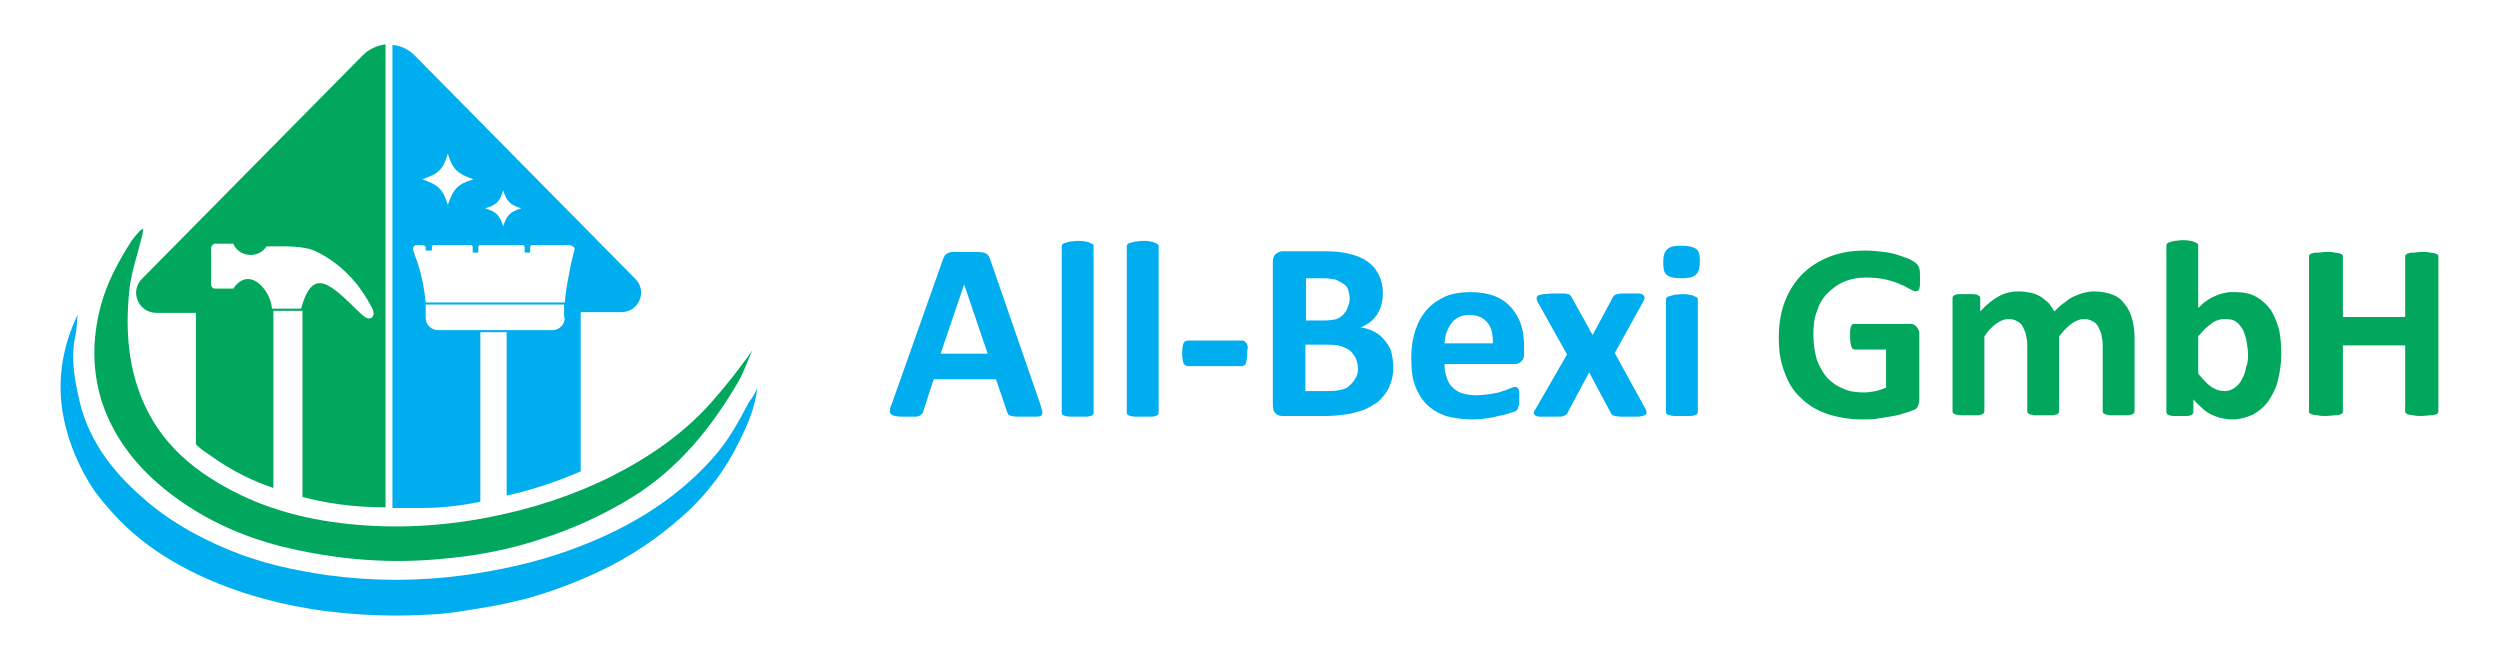 <svg xmlns="http://www.w3.org/2000/svg" xmlns:xlink="http://www.w3.org/1999/xlink" id="Layer_1" x="0px" y="0px" viewBox="0 0 361.2 95.3" style="enable-background:new 0 0 361.2 95.3;" xml:space="preserve">
<style type="text/css">
	.st0{fill:#00AEEF;}
	.st1{fill:#00A75C;}
	.st2{clip-path:url(#SVGID_2_);}
</style>
<g>
	<defs>
		<rect id="SVGID_1_" x="0.1" y="0.6" width="361.3" height="96"></rect>
	</defs>
	<clipPath id="SVGID_2_">
		<use xlink:href="#SVGID_1_" style="overflow:visible;"></use>
	</clipPath>
	<g class="st2">
		<g>
			<path class="st0" d="M109.4,56.1c-0.3,2.8-1.4,5.3-2.6,7.7c-2,4.1-4.7,7.7-8.1,10.7c-3.7,3.3-7.7,6-12.2,8.1     c-3.4,1.6-6.9,2.9-10.5,3.9c-1.6,0.4-3.3,0.8-5,1.1c-2.5,0.4-5,0.9-7.5,1.1c-2.9,0.2-5.8,0.3-8.7,0.2c-3.3-0.1-6.5-0.4-9.8-0.9     c-6.6-1.1-12.9-3-18.8-6.2c-3.3-1.8-6.4-4-9.1-6.8c-1.6-1.7-3.1-3.4-4.3-5.4c-1.9-3.2-3.2-6.6-3.8-10.3     c-0.7-4.8,0.1-9.4,2.2-13.8c-0.1,1.1-0.1,2.3-0.4,3.4c-0.5,2.8-0.1,5.5,0.5,8.2c1.2,6.1,4.7,10.8,9.3,14.8     c3.7,3.3,8,5.7,12.6,7.6c4.6,1.9,9.3,2.9,14.1,3.6c6.6,0.9,13.2,0.9,19.8,0c5.1-0.7,10.1-1.8,14.9-3.5     c7.9-2.8,15.1-6.9,20.8-13.2c2.3-2.5,3.9-5.4,5.4-8.3C108.8,57.4,109.1,56.7,109.4,56.1z"></path>
			<path class="st1" d="M108.7,50.6c-0.7,1.5-1.2,3.1-2,4.5c-3.9,6.7-8.7,12.6-15.3,16.7c-4.2,2.6-8.6,4.6-13.3,6.1     c-4.8,1.6-9.8,2.5-14.9,2.9c-6.8,0.6-13.5,0.1-20.1-1.3c-6.9-1.4-13.3-4.1-18.9-8.5c-4.3-3.4-7.6-7.5-9.4-12.7     c-1.5-4.6-1.5-9.2-0.3-13.9c0.9-3.5,2.6-6.6,4.5-9.6c0.3-0.4,0.6-0.8,1-1.2c0.1-0.2,0.3-0.3,0.7-0.6c-0.1,0.6-0.1,0.9-0.2,1.2     c-0.6,2.5-1.5,5-1.8,7.6c-0.7,6.6-0.1,13.1,3.4,19c1.8,3,4.2,5.4,7,7.4c5.7,4,12,6.2,18.8,7.2c7.7,1.1,15.3,0.8,22.9-0.7     c6.1-1.2,12-3.1,17.6-5.9c5.7-2.9,10.9-6.5,15.1-11.5c1.3-1.5,2.7-3.3,2.7-3.3C107.2,52.7,108.1,51.5,108.7,50.6z"></path>
			<path class="st0" d="M91.8,40.3L59.9,8c-0.9-0.9-2-1.4-3.2-1.5v38.8c0,9.4,0,18.7,0,28.1c1.4,0,2.8,0,4.1,0     c3.2,0,6.1-0.4,8.6-0.9V48h3.8v23.6c4.1-0.9,7.7-2.2,10.7-3.5c0-7.7,0-15.3,0-23h5.7C92.3,45.2,93.6,42.1,91.8,40.3z M72.7,27.5     c0.5,1.6,1,2.1,2.6,2.6c-1.6,0.5-2.1,1-2.6,2.6c-0.5-1.6-1-2.1-2.6-2.6C71.7,29.6,72.2,29.2,72.7,27.5z M64.7,22.2     c0.7,2.3,1.4,2.9,3.7,3.7c-2.3,0.7-2.9,1.4-3.7,3.7c-0.7-2.3-1.4-2.9-3.7-3.7C63.4,25.1,64,24.5,64.7,22.2z M81.6,45.9     c0,1-0.8,1.8-1.8,1.8H63.3c-1,0-1.8-0.8-1.8-1.8V44h20V45.9z M83,36.1c-0.3,1.1-0.6,2.3-0.8,3.6c-0.3,1.4-0.5,2.8-0.6,4l-20.1,0     c-0.1-1.1-0.3-2.4-0.6-3.7c-0.3-1.4-0.8-2.7-1.2-3.8c-0.1-0.4,0.1-0.8,0.5-0.8H61c0.3,0,0.5,0.2,0.5,0.3v0.4     c0,0.1,0.1,0.1,0.1,0.1h0.7c0.1,0,0.1-0.1,0.1-0.1v-0.4c0-0.2,0.2-0.3,0.3-0.3H68c0.2,0,0.3,0.2,0.3,0.3v0.7     c0,0.1,0.1,0.1,0.1,0.1h0.6c0.1,0,0.1-0.1,0.1-0.1v-0.7c0-0.2,0.2-0.3,0.3-0.3h6.1c0.2,0,0.3,0.2,0.3,0.3v0.7     c0,0.1,0.1,0.1,0.1,0.1h0.6c0.1,0,0.1-0.1,0.1-0.1v-0.7c0-0.2,0.2-0.3,0.3-0.3h5.1C82.8,35.4,83.1,35.8,83,36.1z"></path>
			<path class="st1" d="M52.4,8L20.5,40.3c-1.8,1.8-0.5,4.9,2.1,4.9h5.7v19c0.4,0.4,1,0.9,1.8,1.4c3.4,2.5,6.7,4,9.4,4.9V44.9h4.2     v26.9c3,0.8,7,1.5,12,1.5c0-9.4,0-18.8,0-28.1V6.4C54.4,6.6,53.3,7.1,52.4,8z M53.7,45.9c-0.7,0.4-1.3-0.4-1.8-0.8     c-4.3-4.2-6.7-6.6-8.4-0.5c-1.4,0-2.8,0-4.2,0c-0.2-2.7-3.3-6.3-5.6-2.9h-2.6c-0.4,0-0.6-0.3-0.6-0.6v-5.3c0-0.3,0.3-0.6,0.6-0.6     h2.6c0.8,2,3.7,2.2,4.8,0.4c2.2,0,5.5-0.2,7.3,0.8c3.5,1.7,6,4.6,7.4,7.1C53.6,44.3,54.4,45.2,53.7,45.9z"></path>
		</g>
		<g>
			<path class="st0" d="M150.3,58.4c0.1,0.4,0.2,0.8,0.3,1c0,0.3,0,0.4-0.1,0.6c-0.1,0.1-0.4,0.2-0.7,0.2c-0.3,0-0.8,0-1.4,0     c-0.6,0-1.1,0-1.5,0c-0.4,0-0.6-0.1-0.8-0.1c-0.2-0.1-0.3-0.1-0.4-0.2c-0.1-0.1-0.1-0.2-0.2-0.4l-1.6-4.7l-9,0l-1.5,4.6     c0,0.2-0.1,0.3-0.2,0.4c-0.1,0.1-0.2,0.2-0.4,0.3c-0.2,0.1-0.4,0.1-0.8,0.1c-0.3,0-0.8,0-1.3,0c-0.6,0-1,0-1.3-0.1     c-0.3,0-0.5-0.1-0.7-0.3c-0.1-0.1-0.2-0.3-0.1-0.6c0-0.3,0.1-0.6,0.3-1l7.4-20.9c0.1-0.2,0.2-0.4,0.3-0.5s0.3-0.2,0.5-0.3     c0.2-0.1,0.5-0.1,0.9-0.1c0.4,0,0.9,0,1.5,0c0.7,0,1.3,0,1.7,0c0.4,0,0.8,0.1,1,0.1c0.2,0.1,0.4,0.2,0.5,0.3     c0.1,0.1,0.2,0.3,0.3,0.5L150.3,58.4z M139.3,41.1L139.3,41.1l-3.4,10l6.8,0L139.3,41.1z"></path>
			<path class="st0" d="M158,59.6c0,0.1,0,0.2-0.1,0.3c-0.1,0.1-0.2,0.2-0.4,0.2c-0.2,0.1-0.4,0.1-0.7,0.1c-0.3,0-0.7,0-1.1,0     c-0.5,0-0.8,0-1.1,0s-0.5-0.1-0.7-0.1c-0.2-0.1-0.3-0.1-0.4-0.2c-0.1-0.1-0.1-0.2-0.1-0.3l0-24c0-0.1,0-0.2,0.1-0.3     c0.1-0.1,0.2-0.2,0.4-0.2c0.2-0.1,0.4-0.1,0.7-0.2c0.3,0,0.7-0.1,1.1-0.1c0.5,0,0.8,0,1.1,0.1c0.3,0,0.5,0.1,0.7,0.2     c0.2,0.1,0.3,0.1,0.4,0.2c0.1,0.1,0.1,0.2,0.1,0.3L158,59.6z"></path>
			<path class="st0" d="M167.4,59.6c0,0.1,0,0.2-0.1,0.3c-0.1,0.1-0.2,0.2-0.4,0.2c-0.2,0.1-0.4,0.1-0.7,0.1c-0.3,0-0.7,0-1.1,0     c-0.5,0-0.8,0-1.1,0s-0.5-0.1-0.7-0.1c-0.2-0.1-0.3-0.1-0.4-0.2c-0.1-0.1-0.1-0.2-0.1-0.3l0-24c0-0.1,0-0.2,0.1-0.3     c0.1-0.1,0.2-0.2,0.4-0.2c0.2-0.1,0.4-0.1,0.7-0.2c0.3,0,0.7-0.1,1.1-0.1c0.5,0,0.8,0,1.1,0.1c0.3,0,0.5,0.1,0.7,0.2     c0.2,0.1,0.3,0.1,0.4,0.2c0.1,0.1,0.1,0.2,0.1,0.3L167.4,59.6z"></path>
			<path class="st0" d="M180.2,51c0,0.7-0.1,1.2-0.2,1.5c-0.1,0.3-0.4,0.4-0.6,0.4l-7.7,0c-0.3,0-0.5-0.1-0.7-0.4     c-0.1-0.3-0.2-0.8-0.2-1.5c0-0.7,0.1-1.2,0.2-1.4c0.1-0.3,0.4-0.4,0.7-0.4l7.7,0c0.1,0,0.3,0,0.4,0.1c0.1,0.1,0.2,0.2,0.3,0.3     c0.1,0.1,0.1,0.3,0.2,0.6C180.2,50.4,180.2,50.7,180.2,51z"></path>
			<path class="st0" d="M201.3,53.1c0,0.8-0.1,1.6-0.4,2.3c-0.2,0.7-0.6,1.3-1,1.8c-0.4,0.5-0.9,1-1.5,1.3c-0.6,0.4-1.2,0.7-1.9,0.9     c-0.7,0.2-1.4,0.4-2.2,0.5c-0.8,0.1-1.7,0.2-2.6,0.2l-6.4,0c-0.4,0-0.8-0.1-1-0.4c-0.3-0.2-0.4-0.6-0.4-1.2l0-20.6     c0-0.5,0.1-0.9,0.4-1.2c0.3-0.2,0.6-0.4,1-0.4l6,0c1.5,0,2.7,0.1,3.7,0.4c1,0.2,1.9,0.6,2.6,1.1c0.7,0.5,1.2,1.1,1.6,1.9     c0.4,0.8,0.6,1.6,0.6,2.7c0,0.6-0.1,1.1-0.2,1.6c-0.1,0.5-0.4,1-0.6,1.4c-0.3,0.4-0.6,0.8-1,1.1c-0.4,0.3-0.9,0.6-1.4,0.8     c0.7,0.1,1.3,0.3,1.9,0.6c0.6,0.3,1.1,0.7,1.5,1.2c0.4,0.5,0.8,1,1,1.7C201.2,51.6,201.3,52.3,201.3,53.1z M195,43.2     c0-0.5-0.1-0.9-0.2-1.3c-0.1-0.4-0.4-0.7-0.7-0.9c-0.3-0.2-0.7-0.4-1.1-0.6c-0.5-0.1-1.1-0.2-1.8-0.2l-2.5,0l0,6.1l2.7,0     c0.7,0,1.3-0.1,1.7-0.2c0.4-0.2,0.8-0.4,1-0.7c0.3-0.3,0.5-0.6,0.6-1C194.9,44,195,43.6,195,43.2z M196.2,53.3     c0-0.5-0.1-1-0.3-1.5c-0.2-0.4-0.5-0.8-0.8-1.1c-0.4-0.3-0.8-0.5-1.4-0.7c-0.6-0.2-1.3-0.2-2.2-0.2l-2.9,0l0,6.7l3.5,0     c0.7,0,1.3-0.1,1.7-0.2c0.5-0.1,0.9-0.3,1.2-0.6c0.3-0.3,0.6-0.6,0.8-1C196.1,54.3,196.2,53.8,196.2,53.3z"></path>
			<path class="st0" d="M220.2,51c0,0.6-0.1,1-0.4,1.2c-0.3,0.3-0.6,0.4-1,0.4l-10.1,0c0,0.7,0.1,1.3,0.3,1.9c0.2,0.6,0.4,1,0.8,1.4     c0.4,0.4,0.8,0.7,1.4,0.9c0.6,0.2,1.3,0.3,2.1,0.3c0.8,0,1.5-0.1,2.2-0.2c0.6-0.1,1.2-0.2,1.6-0.4c0.5-0.1,0.8-0.3,1.1-0.4     c0.3-0.1,0.5-0.2,0.7-0.2c0.1,0,0.2,0,0.3,0.1s0.1,0.1,0.2,0.2c0,0.1,0.1,0.3,0.1,0.5c0,0.2,0,0.5,0,0.8c0,0.3,0,0.5,0,0.7     c0,0.2,0,0.3-0.1,0.5c0,0.1-0.1,0.2-0.1,0.3c0,0.1-0.1,0.2-0.2,0.3c-0.1,0.1-0.3,0.2-0.7,0.3c-0.4,0.1-0.8,0.3-1.4,0.4     c-0.6,0.1-1.2,0.3-1.9,0.4c-0.7,0.1-1.5,0.2-2.3,0.2c-1.5,0-2.8-0.2-3.9-0.5c-1.1-0.4-2-0.9-2.8-1.7c-0.7-0.7-1.3-1.7-1.7-2.8     c-0.4-1.1-0.5-2.5-0.5-4c0-1.4,0.2-2.7,0.6-3.9c0.4-1.2,0.9-2.1,1.7-3c0.7-0.8,1.6-1.4,2.7-1.9c1-0.4,2.2-0.6,3.5-0.6     c1.4,0,2.6,0.2,3.6,0.6c1,0.4,1.8,1,2.4,1.7c0.6,0.7,1.1,1.6,1.4,2.5c0.3,1,0.4,2,0.4,3.2L220.2,51z M215.7,49.6     c0-1.3-0.2-2.3-0.8-3c-0.6-0.7-1.4-1.1-2.6-1.1c-0.6,0-1.1,0.1-1.5,0.3c-0.4,0.2-0.8,0.5-1.1,0.9c-0.3,0.4-0.5,0.8-0.7,1.3     c-0.2,0.5-0.2,1-0.3,1.6L215.7,49.6z"></path>
			<path class="st0" d="M237.8,59.2c0.1,0.2,0.1,0.4,0.1,0.5c0,0.1-0.1,0.2-0.3,0.3c-0.2,0.1-0.4,0.1-0.8,0.2c-0.4,0-0.8,0-1.4,0     c-0.6,0-1,0-1.3,0c-0.3,0-0.6-0.1-0.8-0.1c-0.2-0.1-0.3-0.1-0.4-0.2c-0.1-0.1-0.2-0.2-0.2-0.3l-3.1-5.8l-3.1,5.8     c0,0.1-0.1,0.2-0.2,0.3c-0.1,0.1-0.2,0.1-0.4,0.2c-0.2,0.1-0.4,0.1-0.8,0.1c-0.3,0-0.7,0-1.3,0c-0.5,0-1,0-1.3,0     s-0.6-0.1-0.7-0.2c-0.1-0.1-0.2-0.2-0.2-0.3c0-0.1,0-0.3,0.2-0.5l4.6-8l-4.2-7.5c-0.1-0.2-0.2-0.4-0.2-0.6c0-0.2,0.1-0.3,0.2-0.4     c0.2-0.1,0.4-0.1,0.8-0.2c0.4,0,0.8-0.1,1.4-0.1c0.5,0,1,0,1.3,0c0.3,0,0.6,0,0.8,0.1c0.2,0,0.3,0.1,0.4,0.2     c0.1,0.1,0.2,0.2,0.2,0.3l3,5.4l2.9-5.4c0-0.1,0.1-0.2,0.2-0.3c0.1-0.1,0.2-0.1,0.4-0.2c0.2,0,0.4-0.1,0.7-0.1c0.3,0,0.7,0,1.1,0     c0.5,0,1,0,1.3,0c0.3,0,0.6,0.1,0.7,0.2c0.1,0.1,0.2,0.2,0.2,0.4c0,0.2-0.1,0.3-0.2,0.6l-4.1,7.4L237.8,59.2z"></path>
			<path class="st0" d="M245.6,37.8c0,0.9-0.2,1.6-0.6,1.9c-0.4,0.4-1.1,0.5-2.1,0.5c-1.1,0-1.8-0.2-2.1-0.5c-0.4-0.3-0.5-1-0.5-1.8     c0-0.9,0.2-1.6,0.6-1.9c0.4-0.4,1.1-0.5,2.1-0.5c1,0,1.7,0.2,2.1,0.5C245.5,36.3,245.6,36.9,245.6,37.8z M245.3,59.5     c0,0.1,0,0.2-0.1,0.3c-0.1,0.1-0.2,0.2-0.4,0.2c-0.2,0.1-0.4,0.1-0.7,0.1c-0.3,0-0.7,0-1.1,0c-0.5,0-0.8,0-1.1,0     c-0.3,0-0.5-0.1-0.7-0.1c-0.2-0.1-0.3-0.1-0.4-0.2c-0.1-0.1-0.1-0.2-0.1-0.3l0-16.2c0-0.1,0-0.2,0.1-0.3c0.1-0.1,0.2-0.2,0.4-0.2     c0.2-0.1,0.4-0.1,0.7-0.2c0.3,0,0.7-0.1,1.1-0.1c0.5,0,0.8,0,1.1,0.1c0.3,0,0.5,0.1,0.7,0.2c0.2,0.1,0.3,0.1,0.4,0.2     c0.1,0.1,0.1,0.2,0.1,0.3L245.3,59.5z"></path>
			<path class="st1" d="M277.4,40.2c0,0.4,0,0.7,0,0.9c0,0.3-0.1,0.5-0.1,0.6c-0.1,0.2-0.1,0.3-0.2,0.3s-0.2,0.1-0.3,0.1     c-0.2,0-0.4-0.1-0.8-0.3c-0.4-0.2-0.8-0.5-1.4-0.7c-0.6-0.3-1.3-0.5-2.1-0.7c-0.8-0.2-1.8-0.3-2.9-0.3c-1.2,0-2.2,0.2-3.2,0.6     c-0.9,0.4-1.7,1-2.4,1.7c-0.7,0.7-1.2,1.6-1.5,2.6c-0.4,1-0.5,2.1-0.5,3.4c0,1.3,0.2,2.5,0.5,3.6c0.4,1,0.9,1.9,1.5,2.6     c0.7,0.7,1.4,1.2,2.4,1.6c0.9,0.4,1.9,0.5,3,0.5c0.5,0,1.1-0.1,1.6-0.2c0.5-0.1,1-0.3,1.5-0.5l0-5.5l-4.5,0     c-0.2,0-0.4-0.1-0.5-0.4c-0.1-0.3-0.2-0.7-0.2-1.4c0-0.3,0-0.6,0-0.9c0-0.2,0.1-0.4,0.1-0.6c0.1-0.1,0.1-0.2,0.2-0.3     c0.1-0.1,0.2-0.1,0.3-0.1l8.1,0c0.2,0,0.4,0,0.5,0.1c0.2,0.1,0.3,0.2,0.4,0.3c0.1,0.1,0.2,0.3,0.3,0.5c0.1,0.2,0.1,0.4,0.1,0.6     l0,9.4c0,0.4-0.1,0.7-0.2,1c-0.1,0.3-0.4,0.5-0.8,0.6c-0.4,0.2-0.9,0.3-1.5,0.5c-0.6,0.2-1.2,0.3-1.8,0.4     c-0.6,0.1-1.3,0.2-1.9,0.3c-0.6,0.1-1.3,0.1-2,0.1c-1.9,0-3.6-0.3-5.1-0.8c-1.5-0.5-2.8-1.3-3.8-2.3c-1.1-1-1.9-2.3-2.4-3.8     c-0.6-1.5-0.8-3.1-0.8-5c0-1.9,0.3-3.7,0.9-5.2c0.6-1.5,1.4-2.8,2.5-3.9c1.1-1.1,2.4-1.9,3.9-2.5c1.5-0.6,3.3-0.9,5.1-0.9     c1,0,2,0.1,2.8,0.2c0.9,0.1,1.6,0.3,2.2,0.5s1.2,0.4,1.6,0.6c0.4,0.2,0.7,0.4,0.9,0.6c0.2,0.2,0.3,0.4,0.4,0.7     C277.4,39.1,277.4,39.5,277.4,40.2z"></path>
			<path class="st1" d="M308.4,59.4c0,0.1,0,0.2-0.1,0.3c-0.1,0.1-0.2,0.2-0.4,0.2c-0.2,0.1-0.4,0.1-0.7,0.1c-0.3,0-0.7,0-1.1,0     c-0.5,0-0.9,0-1.1,0c-0.3,0-0.5-0.1-0.7-0.1c-0.2-0.1-0.3-0.1-0.4-0.2c-0.1-0.1-0.1-0.2-0.1-0.3l0-9.6c0-0.5-0.1-1-0.2-1.5     c-0.1-0.4-0.3-0.8-0.5-1.2c-0.2-0.3-0.5-0.6-0.8-0.7c-0.3-0.2-0.7-0.3-1.2-0.3c-0.6,0-1.1,0.2-1.7,0.6c-0.6,0.4-1.2,1-1.9,1.9     l0,10.8c0,0.1,0,0.2-0.1,0.3c-0.1,0.1-0.2,0.2-0.4,0.2c-0.2,0.1-0.4,0.1-0.7,0.1c-0.3,0-0.7,0-1.1,0c-0.5,0-0.8,0-1.1,0     c-0.3,0-0.5-0.1-0.7-0.1c-0.2-0.1-0.3-0.1-0.4-0.2c-0.1-0.1-0.1-0.2-0.1-0.3l0-9.6c0-0.5-0.1-1-0.2-1.5c-0.1-0.4-0.3-0.8-0.5-1.2     c-0.2-0.3-0.5-0.6-0.8-0.7c-0.3-0.2-0.7-0.3-1.2-0.3c-0.6,0-1.1,0.2-1.7,0.6c-0.6,0.4-1.2,1-1.8,1.9l0,10.8c0,0.1,0,0.2-0.1,0.3     c-0.1,0.1-0.2,0.2-0.4,0.2c-0.2,0.1-0.4,0.1-0.7,0.1c-0.3,0-0.7,0-1.1,0c-0.5,0-0.8,0-1.1,0c-0.3,0-0.5-0.1-0.7-0.1     c-0.2-0.1-0.3-0.1-0.4-0.2c-0.1-0.1-0.1-0.2-0.1-0.3l0-16.3c0-0.1,0-0.2,0.1-0.3c0.1-0.1,0.2-0.2,0.3-0.2     c0.2-0.1,0.4-0.1,0.6-0.1c0.3,0,0.6,0,1,0c0.4,0,0.7,0,1,0c0.3,0,0.5,0.1,0.6,0.1c0.1,0.1,0.2,0.1,0.3,0.2     c0.1,0.1,0.1,0.2,0.1,0.3l0,1.9c0.9-1,1.8-1.7,2.7-2.2c0.9-0.5,1.9-0.7,2.8-0.7c0.7,0,1.3,0.1,1.8,0.2c0.5,0.1,1,0.3,1.5,0.6     c0.4,0.3,0.8,0.6,1.1,0.9c0.3,0.4,0.6,0.8,0.8,1.2c0.5-0.5,1-1,1.5-1.3c0.5-0.4,0.9-0.7,1.4-0.9c0.5-0.2,0.9-0.4,1.4-0.5     c0.5-0.1,0.9-0.2,1.4-0.2c1.1,0,2,0.2,2.8,0.5s1.4,0.9,1.8,1.5c0.5,0.6,0.8,1.4,1,2.2c0.2,0.8,0.3,1.7,0.3,2.7L308.4,59.4z"></path>
			<path class="st1" d="M329.6,51.1c0,1.4-0.2,2.7-0.5,3.9c-0.3,1.2-0.8,2.1-1.4,3c-0.6,0.8-1.3,1.4-2.2,1.9c-0.9,0.4-1.9,0.7-3,0.7     c-0.6,0-1.1-0.1-1.6-0.2c-0.5-0.1-0.9-0.3-1.4-0.5c-0.4-0.2-0.9-0.5-1.3-0.9c-0.4-0.4-0.9-0.8-1.3-1.3l0,1.8c0,0.1,0,0.2-0.1,0.3     c-0.1,0.1-0.2,0.2-0.3,0.2c-0.2,0.1-0.4,0.1-0.6,0.1c-0.3,0-0.6,0-0.9,0c-0.4,0-0.7,0-1,0c-0.3,0-0.5-0.1-0.6-0.1     c-0.2-0.1-0.3-0.1-0.3-0.2c-0.1-0.1-0.1-0.2-0.1-0.3l0-24c0-0.1,0-0.2,0.1-0.3c0.1-0.1,0.2-0.2,0.4-0.2c0.2-0.1,0.4-0.1,0.7-0.2     c0.3,0,0.7-0.1,1.1-0.1c0.5,0,0.8,0,1.1,0.1c0.3,0,0.5,0.1,0.7,0.2c0.2,0.1,0.3,0.1,0.4,0.2c0.1,0.1,0.1,0.2,0.1,0.3l0,9     c0.4-0.4,0.8-0.8,1.3-1.1c0.4-0.3,0.8-0.5,1.3-0.7c0.4-0.2,0.9-0.3,1.3-0.4c0.4-0.1,0.9-0.1,1.4-0.1c1.2,0,2.3,0.2,3.1,0.7     c0.9,0.5,1.5,1.1,2.1,1.9c0.5,0.8,0.9,1.8,1.2,2.9C329.5,48.7,329.6,49.9,329.6,51.1z M324.8,51.4c0-0.7-0.1-1.4-0.2-2     c-0.1-0.6-0.3-1.2-0.5-1.7c-0.3-0.5-0.6-0.9-1-1.2c-0.4-0.3-0.9-0.4-1.6-0.4c-0.3,0-0.6,0-0.9,0.1c-0.3,0.1-0.6,0.2-0.9,0.4     c-0.3,0.2-0.6,0.5-1,0.8c-0.3,0.3-0.7,0.7-1.1,1.2l0,5.4c0.7,0.8,1.3,1.5,1.9,1.9c0.6,0.4,1.2,0.6,1.9,0.6c0.6,0,1.1-0.2,1.5-0.5     c0.4-0.3,0.8-0.7,1-1.2c0.3-0.5,0.5-1,0.6-1.7C324.7,52.7,324.8,52,324.8,51.4z"></path>
			<path class="st1" d="M352.3,59.4c0,0.1,0,0.2-0.1,0.3c-0.1,0.1-0.2,0.2-0.4,0.2c-0.2,0.1-0.4,0.1-0.7,0.1c-0.3,0-0.7,0.1-1.2,0.1     c-0.5,0-0.9,0-1.2-0.1c-0.3,0-0.6-0.1-0.7-0.1c-0.2-0.1-0.3-0.1-0.4-0.2c-0.1-0.1-0.1-0.2-0.1-0.3l0-9.5l-9,0l0,9.5     c0,0.1,0,0.2-0.1,0.3c-0.1,0.1-0.2,0.2-0.4,0.2c-0.2,0.1-0.4,0.1-0.7,0.1c-0.3,0-0.7,0.1-1.2,0.1c-0.5,0-0.9,0-1.2-0.1     c-0.3,0-0.6-0.1-0.8-0.1c-0.2-0.1-0.3-0.1-0.4-0.2c-0.1-0.1-0.1-0.2-0.1-0.3l0-22.3c0-0.1,0-0.2,0.1-0.3c0.1-0.1,0.2-0.2,0.4-0.2     c0.2-0.1,0.4-0.1,0.8-0.1c0.3,0,0.7-0.1,1.2-0.1c0.5,0,0.9,0,1.2,0.1c0.3,0,0.6,0.1,0.7,0.1c0.2,0.1,0.3,0.1,0.4,0.2     c0.1,0.1,0.1,0.2,0.1,0.3l0,8.7l9,0l0-8.7c0-0.1,0-0.2,0.1-0.3c0.1-0.1,0.2-0.2,0.4-0.2c0.2-0.1,0.4-0.1,0.7-0.1     c0.3,0,0.7-0.1,1.2-0.1c0.5,0,0.9,0,1.2,0.1c0.3,0,0.6,0.1,0.7,0.1c0.2,0.1,0.3,0.1,0.4,0.2c0.1,0.1,0.1,0.2,0.1,0.3L352.3,59.4z     "></path>
		</g>
	</g>
</g>
</svg>